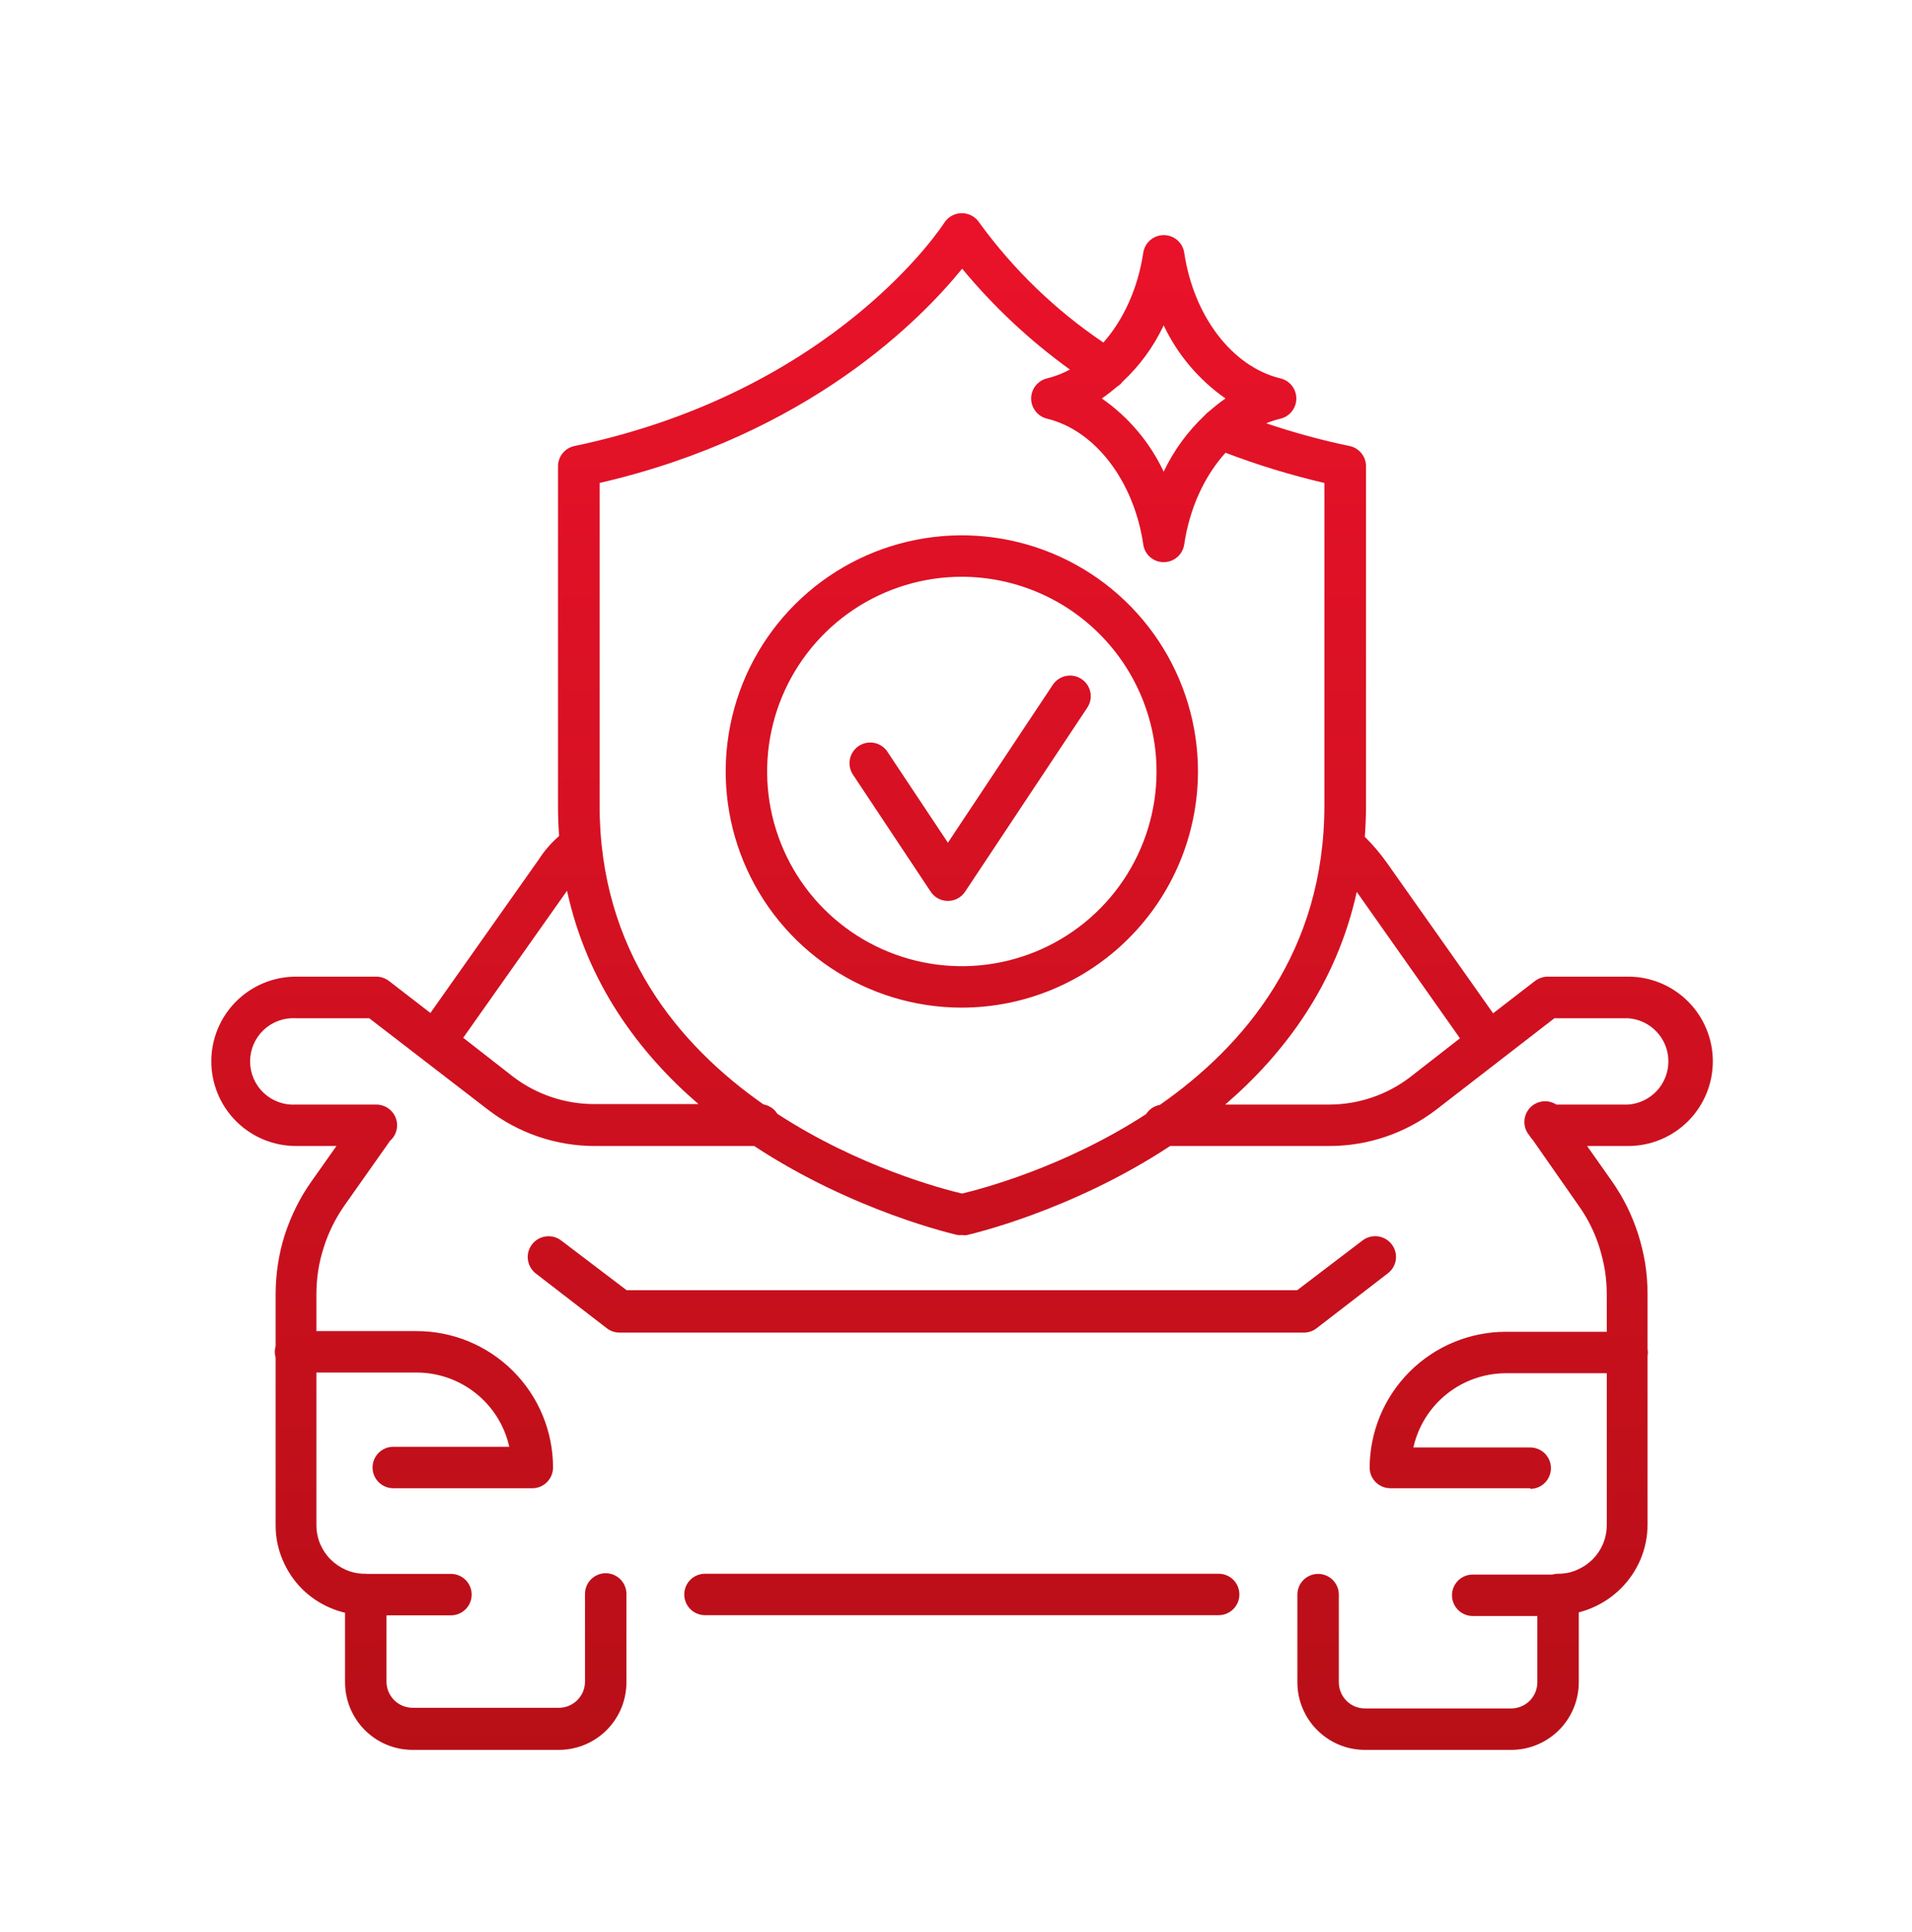 <svg width="96" height="97" viewBox="0 0 96 97" fill="none" xmlns="http://www.w3.org/2000/svg">
<path d="M48.293 10.702C48.468 10.702 48.641 10.747 48.795 10.831C48.949 10.915 49.08 11.037 49.175 11.184C50.884 13.539 52.993 15.573 55.401 17.198C56.412 16.05 57.138 14.469 57.403 12.683C57.442 12.438 57.566 12.214 57.755 12.053C57.943 11.892 58.183 11.804 58.431 11.804C58.679 11.804 58.919 11.891 59.107 12.053C59.296 12.214 59.42 12.438 59.458 12.683C59.932 15.877 61.871 18.415 64.292 18.998C64.519 19.053 64.721 19.182 64.865 19.365C65.01 19.549 65.088 19.775 65.088 20.009C65.088 20.242 65.009 20.468 64.865 20.651C64.721 20.835 64.519 20.965 64.292 21.02C64.049 21.078 63.81 21.156 63.578 21.253C64.945 21.715 66.34 22.098 67.754 22.392C67.989 22.439 68.2 22.566 68.352 22.751C68.503 22.936 68.587 23.168 68.586 23.407V40.431C68.586 40.97 68.565 41.497 68.526 42.012C68.932 42.415 69.303 42.851 69.634 43.317L74.968 50.874L77.072 49.25C77.258 49.112 77.482 49.036 77.713 49.033H81.748C82.876 49.033 83.958 49.482 84.755 50.279C85.552 51.077 86 52.158 86 53.285C86 54.413 85.552 55.495 84.755 56.292C83.958 57.089 82.876 57.537 81.748 57.537H79.686L80.925 59.293C81.214 59.706 81.473 60.14 81.698 60.591C81.917 61.04 82.103 61.504 82.256 61.979C82.406 62.459 82.522 62.949 82.606 63.444C82.681 63.943 82.72 64.446 82.722 64.95V67.725C82.732 67.783 82.738 67.844 82.738 67.904C82.738 67.964 82.732 68.024 82.722 68.082V76.549C82.72 77.152 82.599 77.748 82.364 78.304C81.9 79.388 81.036 80.253 79.951 80.717C79.73 80.813 79.501 80.89 79.269 80.949V84.494C79.26 85.389 78.898 86.244 78.263 86.873C77.627 87.502 76.769 87.856 75.874 87.855H68.535C68.09 87.855 67.648 87.768 67.236 87.598C66.825 87.427 66.451 87.176 66.136 86.861C65.82 86.546 65.57 86.172 65.399 85.76C65.229 85.348 65.141 84.907 65.141 84.461V80.059C65.141 79.784 65.25 79.519 65.445 79.324C65.64 79.129 65.905 79.02 66.181 79.019C66.456 79.019 66.721 79.129 66.916 79.324C67.111 79.519 67.221 79.784 67.221 80.059V84.461C67.221 84.633 67.255 84.804 67.321 84.964C67.387 85.123 67.484 85.269 67.606 85.391C67.728 85.513 67.873 85.61 68.032 85.676C68.192 85.742 68.363 85.775 68.535 85.775H75.874C76.223 85.775 76.557 85.637 76.804 85.391C77.05 85.144 77.189 84.809 77.189 84.461V81.133H73.943C73.668 81.133 73.403 81.023 73.208 80.828C73.013 80.633 72.903 80.368 72.903 80.093C72.903 79.817 73.013 79.552 73.208 79.357C73.403 79.162 73.668 79.053 73.943 79.053H77.941C78.034 79.026 78.13 79.012 78.228 79.012C78.555 79.016 78.878 78.95 79.177 78.82C79.467 78.695 79.733 78.517 79.959 78.296C80.182 78.074 80.36 77.811 80.483 77.522C80.608 77.222 80.674 76.899 80.675 76.573V68.944H75.607C74.526 68.947 73.476 69.317 72.633 69.994C71.789 70.671 71.201 71.615 70.965 72.671H76.831C77.107 72.671 77.371 72.781 77.566 72.975C77.761 73.171 77.871 73.435 77.871 73.711C77.871 73.987 77.761 74.252 77.566 74.447C77.371 74.642 77.107 74.751 76.831 74.751L76.848 74.718H69.825C69.552 74.722 69.288 74.62 69.091 74.432C68.893 74.243 68.777 73.984 68.769 73.711C68.769 71.896 69.489 70.156 70.772 68.872C72.054 67.588 73.793 66.867 75.607 66.864H80.675V64.975C80.673 64.577 80.642 64.179 80.583 63.785C80.516 63.397 80.424 63.014 80.309 62.638C80.191 62.26 80.044 61.893 79.868 61.539C79.69 61.182 79.484 60.84 79.252 60.516L76.957 57.228C76.892 57.163 76.838 57.089 76.793 57.011C76.712 56.917 76.647 56.811 76.603 56.694C76.55 56.553 76.528 56.401 76.54 56.25C76.552 56.099 76.597 55.952 76.671 55.82C76.745 55.688 76.847 55.575 76.97 55.486C77.093 55.398 77.233 55.337 77.382 55.309C77.53 55.28 77.683 55.285 77.83 55.321C77.941 55.349 78.048 55.395 78.144 55.457H81.731C82.283 55.423 82.801 55.179 83.18 54.776C83.558 54.374 83.769 53.842 83.769 53.289C83.769 52.736 83.558 52.204 83.18 51.802C82.801 51.399 82.283 51.156 81.731 51.122H78.046L72.097 55.723C70.564 56.897 68.686 57.535 66.755 57.537H58.751C53.723 60.849 48.63 61.987 48.525 62.013C48.448 62.02 48.37 62.017 48.293 62.005C48.221 62.013 48.148 62.013 48.076 62.005C47.971 61.979 42.889 60.84 37.867 57.537H29.855C27.924 57.535 26.047 56.897 24.514 55.723L18.539 51.122H14.862C14.566 51.104 14.269 51.146 13.99 51.247C13.711 51.348 13.456 51.504 13.24 51.707C13.024 51.91 12.852 52.156 12.734 52.428C12.617 52.7 12.556 52.993 12.556 53.289C12.556 53.586 12.617 53.879 12.734 54.151C12.852 54.423 13.024 54.669 13.24 54.872C13.456 55.075 13.711 55.231 13.99 55.332C14.269 55.433 14.566 55.475 14.862 55.457H18.898C19.173 55.457 19.438 55.567 19.633 55.762C19.828 55.957 19.938 56.221 19.938 56.497C19.937 56.773 19.828 57.037 19.633 57.232C19.618 57.247 19.602 57.26 19.587 57.273L17.3 60.516C17.072 60.841 16.869 61.183 16.692 61.539C16.516 61.893 16.369 62.26 16.252 62.638C16.131 63.013 16.038 63.396 15.977 63.785C15.917 64.179 15.887 64.577 15.886 64.975V66.83H20.928C22.742 66.832 24.481 67.555 25.764 68.839C27.046 70.123 27.767 71.863 27.767 73.678C27.767 73.946 27.663 74.206 27.477 74.399C27.291 74.593 27.037 74.707 26.769 74.718H19.746C19.47 74.718 19.206 74.608 19.011 74.413C18.816 74.218 18.706 73.953 18.706 73.678C18.706 73.402 18.816 73.137 19.011 72.942C19.206 72.747 19.47 72.638 19.746 72.638H25.57C25.334 71.582 24.746 70.638 23.902 69.961C23.059 69.284 22.01 68.912 20.928 68.91H15.886V76.573C15.887 76.899 15.952 77.222 16.077 77.522C16.201 77.811 16.378 78.074 16.601 78.296C16.824 78.517 17.087 78.695 17.375 78.82C17.677 78.95 18.003 79.015 18.332 79.012C18.373 79.012 18.414 79.015 18.455 79.019H22.642C22.917 79.019 23.182 79.129 23.377 79.324C23.572 79.519 23.682 79.784 23.682 80.059C23.682 80.335 23.572 80.6 23.377 80.795C23.182 80.99 22.917 81.1 22.642 81.1H19.405V84.428C19.405 84.776 19.544 85.111 19.79 85.357C20.037 85.604 20.371 85.742 20.72 85.742H28.058C28.23 85.742 28.401 85.709 28.561 85.642C28.72 85.576 28.865 85.479 28.987 85.357C29.109 85.235 29.206 85.09 29.273 84.931C29.338 84.771 29.372 84.6 29.372 84.428V80.026C29.372 79.751 29.482 79.486 29.677 79.291C29.872 79.096 30.136 78.986 30.412 78.986C30.688 78.986 30.952 79.096 31.148 79.291C31.343 79.486 31.452 79.751 31.452 80.026V84.428C31.456 84.876 31.373 85.322 31.204 85.737C31.035 86.153 30.785 86.531 30.47 86.85C30.154 87.168 29.778 87.421 29.364 87.594C28.95 87.766 28.506 87.855 28.058 87.855H20.72C20.274 87.855 19.832 87.768 19.42 87.598C19.008 87.427 18.634 87.176 18.319 86.861C18.004 86.546 17.754 86.172 17.583 85.76C17.413 85.348 17.325 84.906 17.325 84.461V80.971C17.078 80.912 16.835 80.834 16.601 80.733C16.063 80.507 15.574 80.18 15.161 79.769C14.75 79.355 14.423 78.866 14.196 78.329C13.957 77.775 13.836 77.177 13.839 76.573V68.16C13.812 68.067 13.797 67.969 13.797 67.87C13.797 67.771 13.812 67.674 13.839 67.58V64.975C13.84 64.471 13.879 63.967 13.955 63.469C14.03 62.973 14.144 62.483 14.296 62.005C14.451 61.529 14.641 61.064 14.862 60.615C15.086 60.163 15.345 59.729 15.636 59.317L16.892 57.537H14.862C13.735 57.537 12.653 57.089 11.855 56.292C11.058 55.495 10.61 54.413 10.61 53.285C10.61 52.158 11.058 51.077 11.855 50.279C12.653 49.482 13.735 49.033 14.862 49.033H18.898C19.126 49.036 19.347 49.112 19.529 49.25L21.611 50.857L27.051 43.151C27.333 42.711 27.677 42.315 28.072 41.973C28.035 41.468 28.017 40.951 28.017 40.422V23.407C28.018 23.168 28.101 22.937 28.252 22.752C28.404 22.567 28.614 22.44 28.849 22.392C41.969 19.647 47.361 11.268 47.411 11.184C47.506 11.037 47.636 10.915 47.79 10.831C47.944 10.747 48.117 10.702 48.293 10.702ZM61.188 79.012C61.464 79.012 61.729 79.121 61.924 79.316C62.119 79.511 62.228 79.776 62.228 80.052C62.228 80.327 62.119 80.592 61.924 80.787C61.729 80.982 61.464 81.092 61.188 81.092H35.397C35.121 81.092 34.856 80.982 34.661 80.787C34.466 80.592 34.357 80.327 34.356 80.052C34.356 79.776 34.466 79.511 34.661 79.316C34.856 79.121 35.121 79.012 35.397 79.012H61.188ZM69.183 62.073C69.457 62.109 69.706 62.252 69.875 62.471C69.959 62.578 70.021 62.702 70.057 62.834C70.092 62.965 70.102 63.103 70.084 63.238C70.066 63.374 70.022 63.505 69.953 63.623C69.885 63.741 69.793 63.844 69.684 63.927L66.123 66.673C65.944 66.819 65.721 66.9 65.49 66.905H31.102C30.874 66.904 30.652 66.829 30.471 66.689L26.909 63.943C26.8 63.86 26.709 63.756 26.64 63.638C26.571 63.519 26.525 63.389 26.507 63.253C26.488 63.117 26.496 62.978 26.531 62.846C26.566 62.713 26.627 62.589 26.71 62.479C26.793 62.37 26.897 62.278 27.016 62.209C27.134 62.14 27.265 62.095 27.4 62.076C27.536 62.058 27.675 62.066 27.808 62.1C27.94 62.135 28.066 62.196 28.175 62.279L31.461 64.775H65.133L68.411 62.279C68.631 62.112 68.908 62.037 69.183 62.073ZM48.31 13.489C46.279 15.985 40.646 21.81 30.105 24.248V40.431C30.105 47.737 34.077 52.471 38.333 55.448C38.541 55.485 38.734 55.585 38.886 55.736C38.941 55.792 38.988 55.854 39.029 55.919C43.111 58.58 47.269 59.68 48.301 59.925C49.33 59.68 53.469 58.584 57.541 55.938C57.581 55.875 57.629 55.816 57.683 55.762C57.834 55.611 58.026 55.511 58.233 55.474C62.503 52.498 66.497 47.757 66.497 40.431V24.248C64.81 23.855 63.152 23.348 61.533 22.731C60.483 23.886 59.73 25.503 59.458 27.335C59.422 27.582 59.298 27.808 59.108 27.972C58.919 28.135 58.677 28.225 58.427 28.224C58.177 28.225 57.936 28.135 57.748 27.972C57.56 27.808 57.438 27.582 57.403 27.335C56.929 24.14 54.982 21.602 52.569 21.02C52.343 20.965 52.14 20.835 51.996 20.651C51.852 20.468 51.773 20.242 51.773 20.009C51.773 19.775 51.852 19.549 51.996 19.365C52.14 19.182 52.343 19.053 52.569 18.998C52.967 18.902 53.352 18.75 53.72 18.554C51.709 17.104 49.891 15.403 48.31 13.489ZM68.122 44.779C67.1 49.412 64.501 52.887 61.516 55.457H66.738C68.209 55.455 69.639 54.969 70.807 54.075L73.303 52.129L68.122 44.779ZM23.257 52.103L25.753 54.051C26.924 54.945 28.357 55.43 29.83 55.432H35.069C32.081 52.854 29.482 49.368 28.47 44.722L23.257 52.103ZM46 27.101C48.302 26.647 50.687 26.887 52.852 27.789C55.018 28.692 56.868 30.217 58.167 32.171C59.466 34.125 60.156 36.42 60.149 38.767C60.136 41.904 58.882 44.909 56.66 47.124C54.439 49.339 51.43 50.585 48.293 50.59C45.947 50.59 43.653 49.893 41.702 48.589C39.752 47.285 38.232 45.431 37.336 43.263C36.44 41.094 36.207 38.709 36.667 36.408C37.127 34.107 38.259 31.995 39.921 30.338C41.582 28.681 43.698 27.554 46 27.101ZM48.293 28.957C46.361 28.957 44.471 29.53 42.864 30.602C41.258 31.675 40.005 33.2 39.264 34.984C38.523 36.769 38.328 38.733 38.702 40.628C39.077 42.523 40.004 44.266 41.368 45.635C42.732 47.003 44.471 47.936 46.365 48.317C48.259 48.698 50.224 48.509 52.011 47.774C53.798 47.039 55.327 45.792 56.405 44.188C57.483 42.585 58.063 40.699 58.069 38.767C58.072 37.48 57.82 36.206 57.33 35.017C56.84 33.829 56.12 32.748 55.212 31.837C54.304 30.926 53.226 30.203 52.039 29.709C50.852 29.215 49.579 28.959 48.293 28.957ZM53.52 33.938C53.789 33.884 54.07 33.939 54.3 34.091C54.414 34.166 54.512 34.262 54.589 34.375C54.665 34.488 54.719 34.615 54.746 34.749C54.773 34.883 54.774 35.021 54.747 35.155C54.72 35.289 54.667 35.417 54.591 35.53L48.459 44.766C48.362 44.914 48.228 45.035 48.07 45.116C47.913 45.198 47.737 45.237 47.56 45.231C47.395 45.226 47.232 45.182 47.087 45.1C46.942 45.02 46.819 44.904 46.728 44.766L42.859 38.941C42.775 38.828 42.715 38.698 42.682 38.56C42.649 38.423 42.644 38.281 42.668 38.142C42.692 38.002 42.745 37.868 42.822 37.75C42.9 37.632 43 37.53 43.118 37.452C43.236 37.374 43.369 37.321 43.508 37.296C43.647 37.271 43.79 37.274 43.928 37.306C44.065 37.337 44.195 37.398 44.309 37.481C44.422 37.565 44.518 37.671 44.59 37.793L47.594 42.31L52.86 34.382C53.013 34.153 53.25 33.993 53.52 33.938ZM58.427 16.335C57.925 17.405 57.222 18.363 56.363 19.164C56.284 19.268 56.186 19.355 56.075 19.422C55.835 19.628 55.585 19.824 55.323 20.005C56.662 20.938 57.732 22.205 58.427 23.682C58.932 22.618 59.63 21.663 60.481 20.86C60.546 20.782 60.621 20.712 60.706 20.655C60.968 20.424 61.243 20.207 61.53 20.005C60.195 19.072 59.125 17.807 58.427 16.335Z" fill="url(#paint0_linear_340_24711)"/>
<defs>
<linearGradient id="paint0_linear_340_24711" x1="48.305" y1="10.702" x2="48.305" y2="87.855" gradientUnits="userSpaceOnUse">
<stop stop-color="#EA122A"/>
<stop offset="1" stop-color="#B80F17"/>
</linearGradient>
</defs>
</svg>
